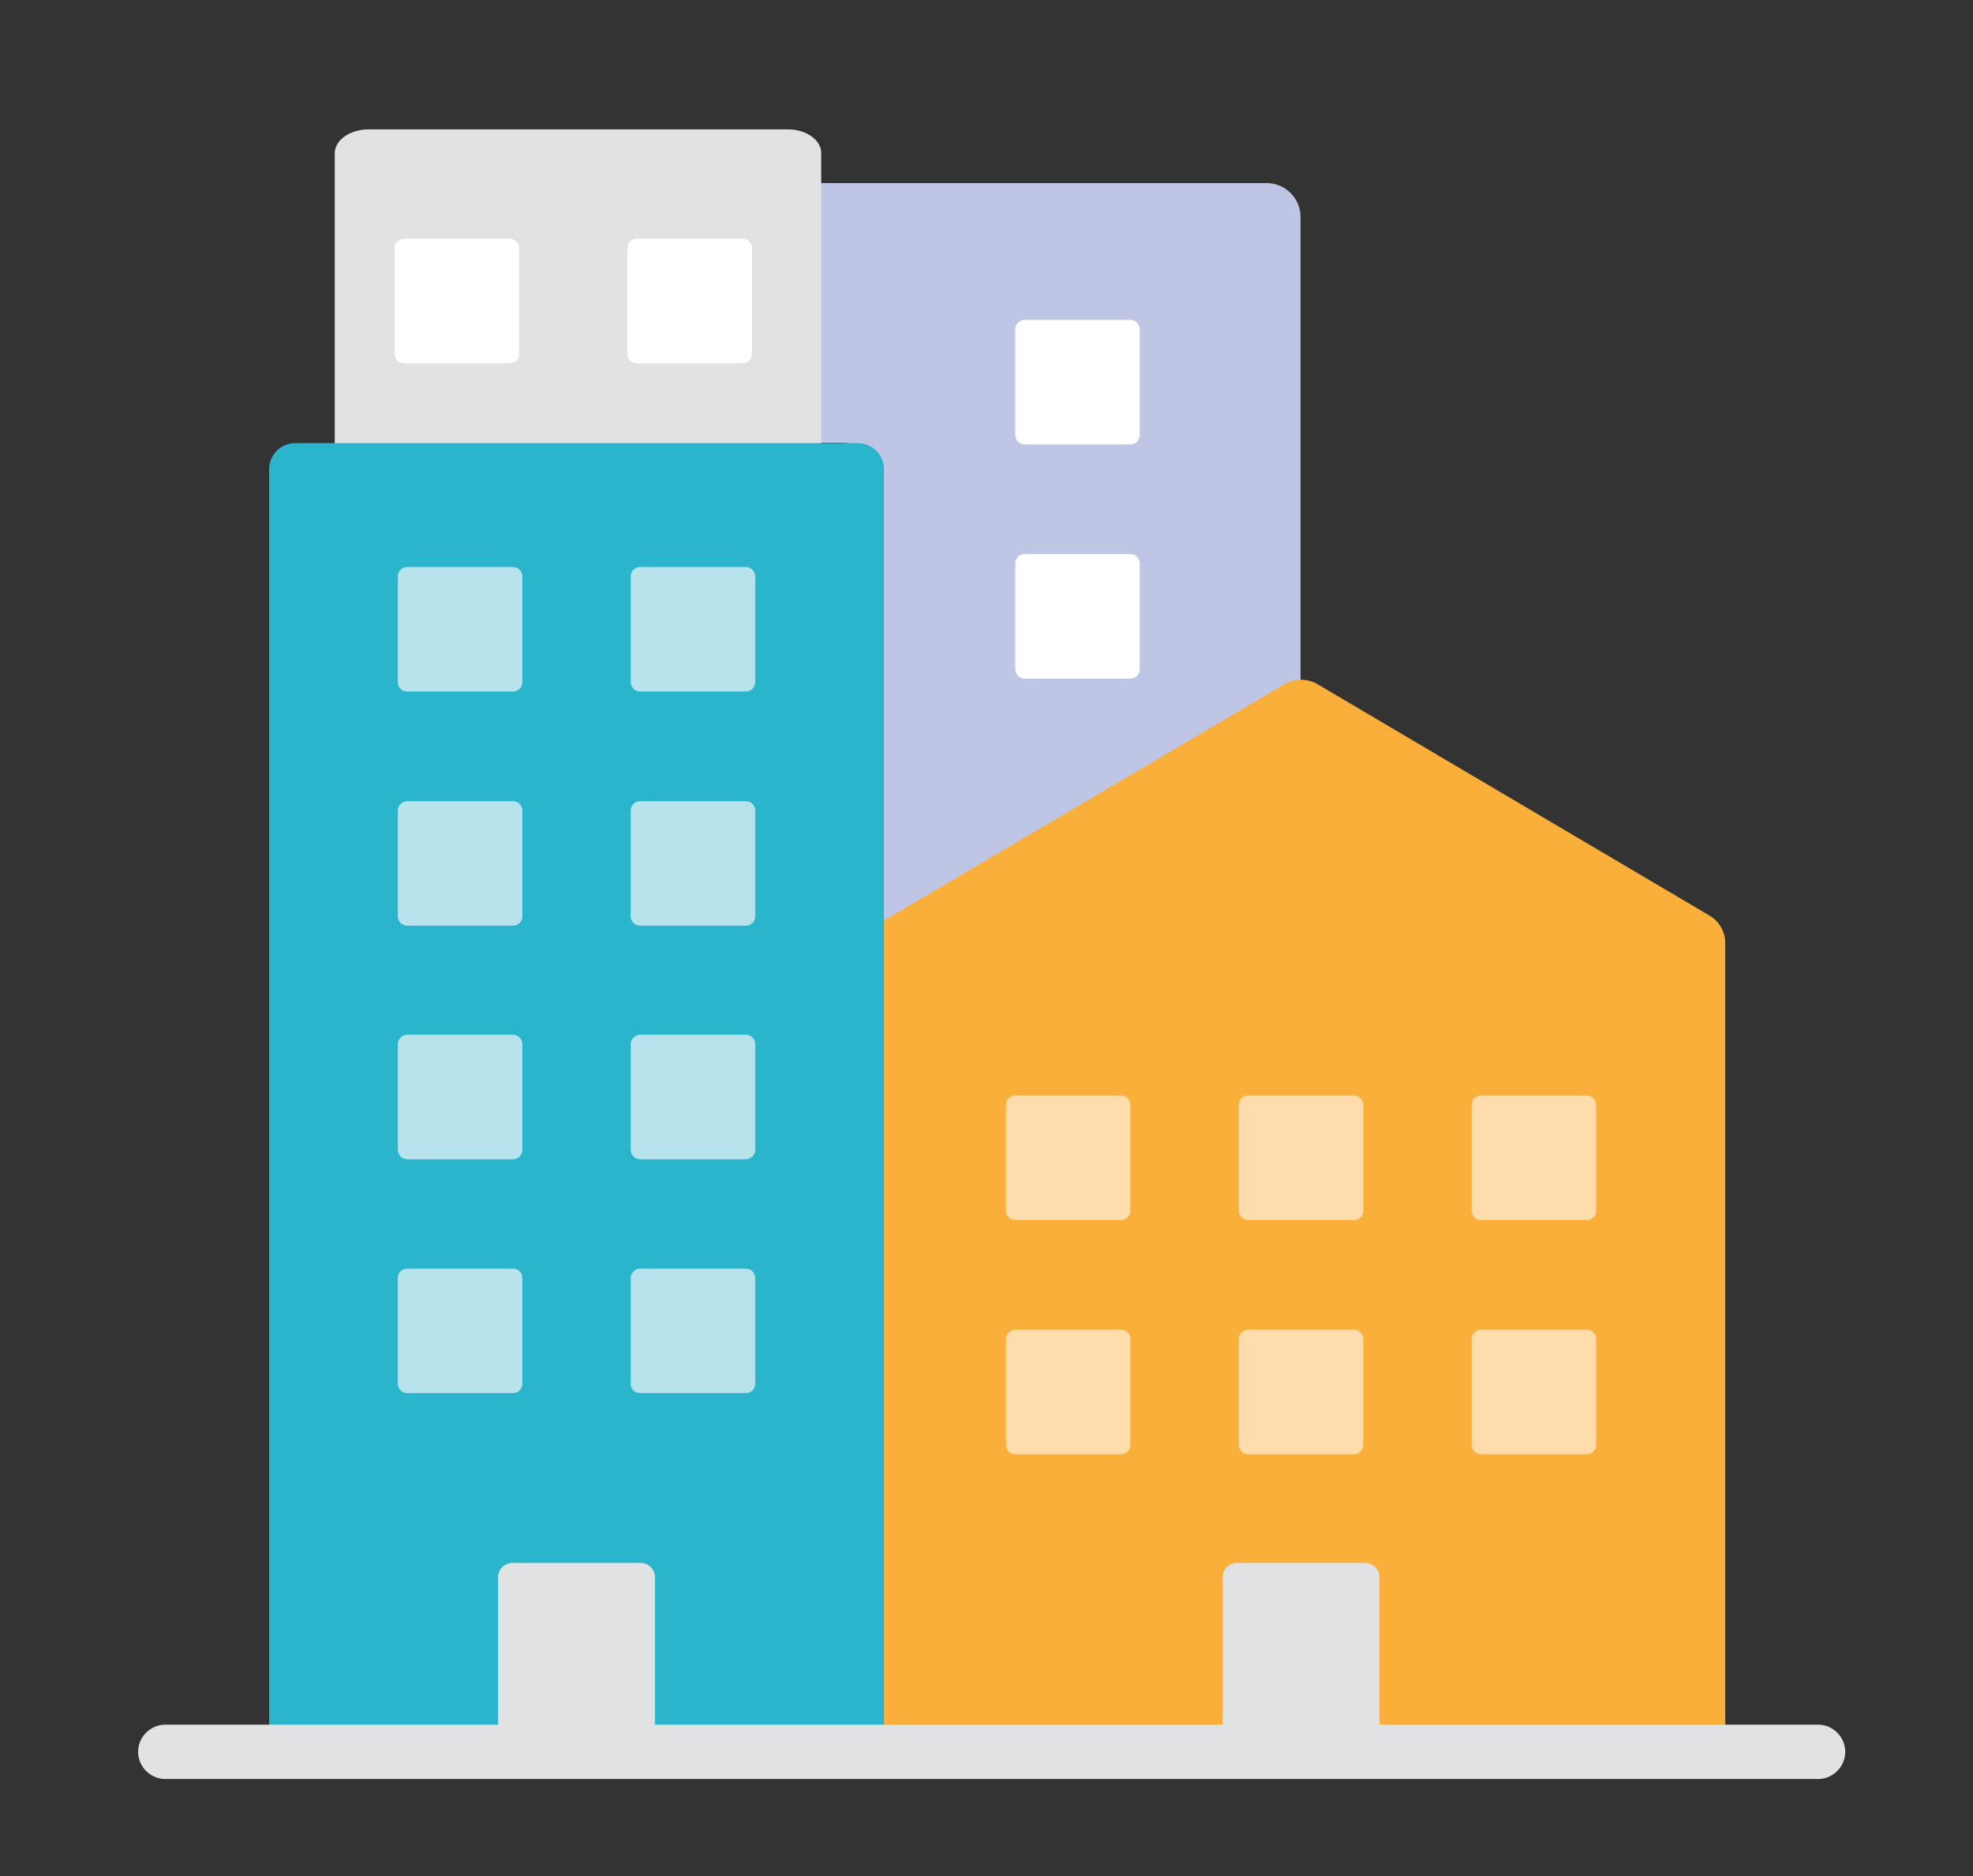 <?xml version="1.0" encoding="UTF-8"?><svg id="Layer_1" xmlns="http://www.w3.org/2000/svg" viewBox="0 0 61 58"><rect x="0" y="0" width="61" height="58" fill="#333333" stroke="none"/><defs><style>.cls-1{fill:#e1e2e3;}.cls-1,.cls-2,.cls-3,.cls-4,.cls-5,.cls-6,.cls-7{stroke-width:0px;}.cls-2{fill:#2ab5cd;}.cls-3{fill:#ffdcab;}.cls-4{fill:#bfc5e4;}.cls-5{fill:#faaf3b;}.cls-6{fill:#fff;}.cls-7{fill:#b6e3ec;}</style></defs><path class="cls-4" d="M23.96,13.69h2.09c.58,0,1.05.47,1.05,1.05v14.07l12.61-7.44c.16-.09.33-.14.5-.14V6.71c0-.58-.47-1.05-1.05-1.05h-15.21v8.03Z"/><path class="cls-5" d="M27.11,28.6v25.45h26.23v-24.9c0-.34-.18-.66-.48-.84l-12.13-7.16c-.31-.18-.7-.18-1.01,0l-12.61,7.44Z"/><path class="cls-6" d="M34.95,13.74h-3.27c-.16,0-.29-.13-.29-.29v-3.27c0-.16.13-.29.29-.29h3.27c.16,0,.29.13.29.29v3.27c0,.16-.13.29-.29.29Z"/><path class="cls-1" d="M42.65,54.05h-4.85v-5.29c0-.24.2-.44.44-.44h3.97c.24,0,.44.2.44.44v5.29h0Z"/><path class="cls-1" d="M25.39,13.92h-15.04V4.74c0-.41.47-.74,1.05-.74h12.96c.57,0,1.03.33,1.03.73v9.19h0Z"/><path class="cls-2" d="M27.33,54.05H8.32V14.51c0-.45.36-.81.81-.81h17.39c.45,0,.81.36.81.81v39.54h0Z"/><path class="cls-1" d="M20.25,54.05h-4.85v-5.29c0-.24.2-.44.44-.44h3.97c.24,0,.44.2.44.44v5.29h0Z"/><path class="cls-1" d="M56.2,55H5.11c-.46,0-.84-.38-.84-.84s.38-.84.84-.84h51.1c.46,0,.84.38.84.84,0,.46-.38.84-.84.84Z"/><path class="cls-6" d="M34.95,20.98h-3.27c-.16,0-.29-.13-.29-.29v-3.27c0-.16.13-.29.29-.29h3.27c.16,0,.29.13.29.29v3.27c0,.16-.13.29-.29.29Z"/><path class="cls-7" d="M15.86,21.38h-3.27c-.16,0-.29-.13-.29-.29v-3.27c0-.16.13-.29.29-.29h3.27c.16,0,.29.13.29.29v3.27c0,.16-.13.29-.29.29Z"/><path class="cls-7" d="M23.06,21.38h-3.27c-.16,0-.29-.13-.29-.29v-3.27c0-.16.13-.29.29-.29h3.27c.16,0,.29.13.29.29v3.27c0,.16-.13.29-.29.29Z"/><path class="cls-7" d="M15.86,28.62h-3.27c-.16,0-.29-.13-.29-.29v-3.27c0-.16.13-.29.29-.29h3.27c.16,0,.29.13.29.29v3.27c0,.16-.13.29-.29.29Z"/><path class="cls-7" d="M23.06,28.62h-3.27c-.16,0-.29-.13-.29-.29v-3.27c0-.16.13-.29.29-.29h3.27c.16,0,.29.13.29.29v3.27c0,.16-.13.29-.29.29Z"/><path class="cls-7" d="M15.86,35.84h-3.27c-.16,0-.29-.13-.29-.29v-3.27c0-.16.13-.29.29-.29h3.27c.16,0,.29.13.29.29v3.27c0,.16-.13.29-.29.29Z"/><path class="cls-7" d="M23.06,35.84h-3.27c-.16,0-.29-.13-.29-.29v-3.27c0-.16.13-.29.29-.29h3.27c.16,0,.29.13.29.29v3.27c0,.16-.13.29-.29.29Z"/><path class="cls-7" d="M15.86,43.07h-3.27c-.16,0-.29-.13-.29-.29v-3.27c0-.16.13-.29.29-.29h3.27c.16,0,.29.13.29.29v3.27c0,.16-.13.29-.29.29Z"/><path class="cls-7" d="M23.06,43.07h-3.27c-.16,0-.29-.13-.29-.29v-3.27c0-.16.13-.29.29-.29h3.27c.16,0,.29.13.29.29v3.27c0,.16-.13.29-.29.29Z"/><path class="cls-3" d="M34.66,37.72h-3.27c-.16,0-.29-.13-.29-.29v-3.27c0-.16.13-.29.29-.29h3.27c.16,0,.29.13.29.29v3.27c0,.16-.13.29-.29.29Z"/><path class="cls-3" d="M41.86,37.72h-3.27c-.16,0-.29-.13-.29-.29v-3.27c0-.16.13-.29.29-.29h3.27c.16,0,.29.13.29.29v3.27c0,.16-.13.29-.29.29Z"/><path class="cls-3" d="M49.06,37.72h-3.27c-.16,0-.29-.13-.29-.29v-3.27c0-.16.13-.29.29-.29h3.27c.16,0,.29.13.29.29v3.27c0,.16-.13.29-.29.29Z"/><path class="cls-3" d="M34.66,44.96h-3.27c-.16,0-.29-.13-.29-.29v-3.27c0-.16.13-.29.29-.29h3.27c.16,0,.29.13.29.29v3.27c0,.16-.13.29-.29.29Z"/><path class="cls-3" d="M41.86,44.96h-3.27c-.16,0-.29-.13-.29-.29v-3.27c0-.16.13-.29.29-.29h3.27c.16,0,.29.13.29.29v3.27c0,.16-.13.29-.29.29Z"/><path class="cls-3" d="M49.06,44.96h-3.27c-.16,0-.29-.13-.29-.29v-3.27c0-.16.13-.29.29-.29h3.27c.16,0,.29.13.29.29v3.27c0,.16-.13.29-.29.29Z"/><path class="cls-6" d="M15.76,11.23h-3.27c-.16,0-.29-.13-.29-.29v-3.27c0-.16.13-.29.29-.29h3.27c.16,0,.29.13.29.29v3.27c0,.16-.13.29-.29.29Z"/><path class="cls-6" d="M22.96,11.23h-3.27c-.16,0-.29-.13-.29-.29v-3.27c0-.16.13-.29.29-.29h3.27c.16,0,.29.13.29.29v3.27c0,.16-.13.29-.29.29Z"/></svg>